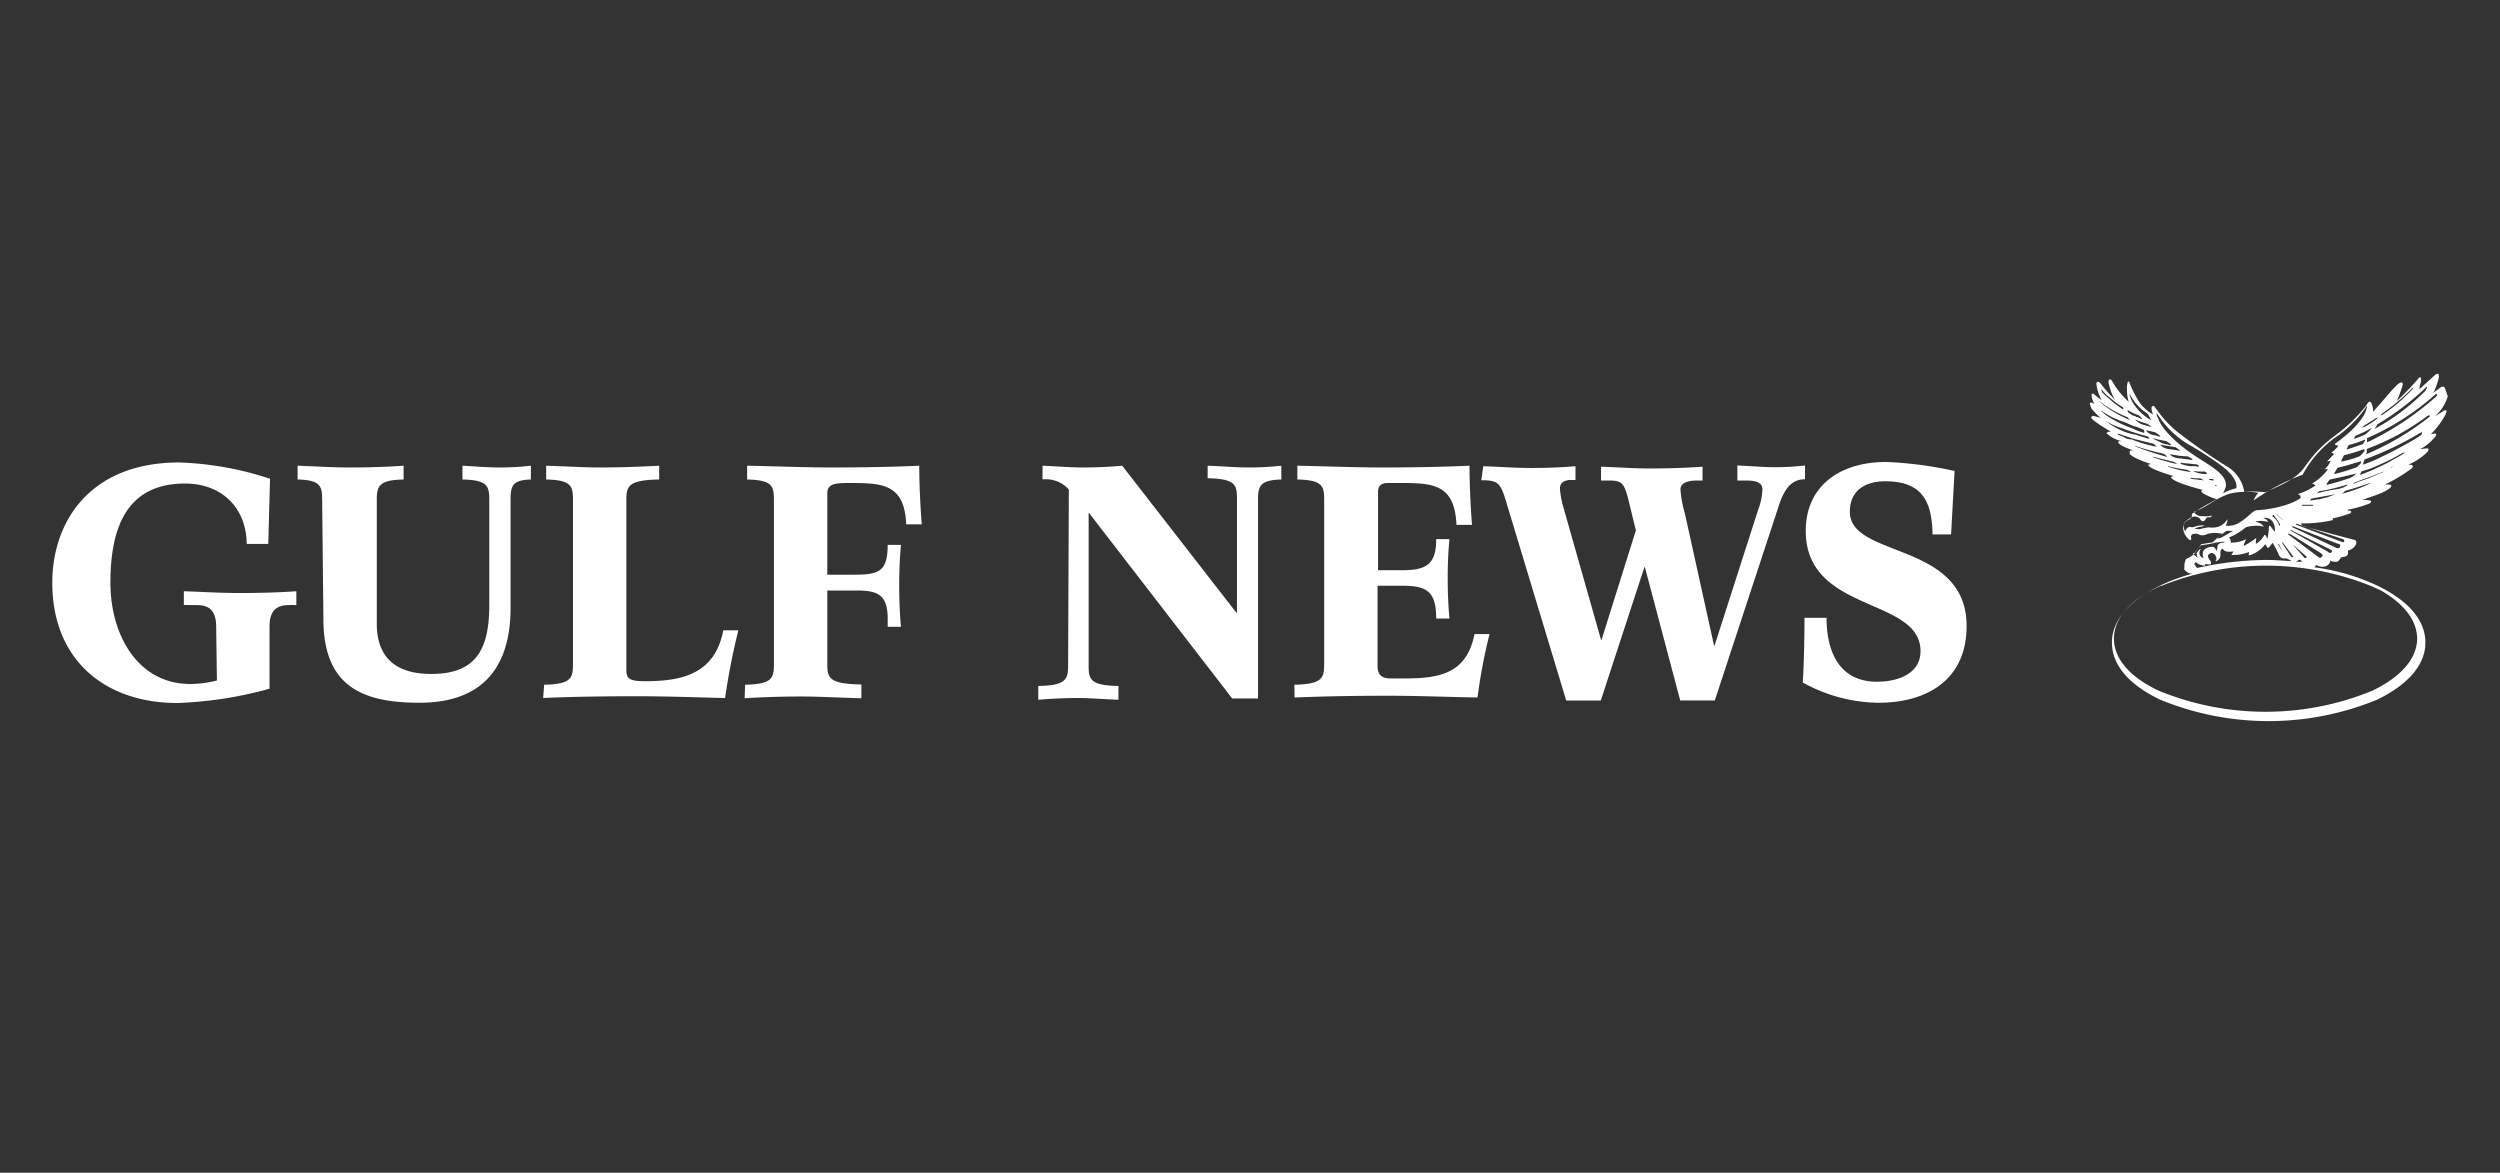 <svg xmlns="http://www.w3.org/2000/svg" xmlns:xlink="http://www.w3.org/1999/xlink" width="1290.93" height="605.56" viewBox="0 0 1290.93 605.56"><rect x="0" y="0" width="1290.93" height="605.56" fill="#333333" stroke="none"/><defs><clipPath id="clip-logo_gulf-news"><rect width="1290.93" height="605.56"></rect></clipPath></defs><g id="logo_gulf-news" clip-path="url(#clip-logo_gulf-news)"><g id="gulf-news" transform="translate(27.005 192.9)"><g id="Artboard_30" transform="translate(0 0.1)"><g id="Group_95"><g id="Group_66" data-name="Group 66"><g id="Group_94"><path id="Path_312" d="M1224.719-20.172c-.259,0-.259-.259-.906,0s-3.752,2.717-4.658,3.364c0-.259,0-.259.259-.259l.259-.259a39.375,39.375,0,0,0,2.717-7.763,3.28,3.28,0,0,0-.259-1.553.278.278,0,0,0-.259-.259h0a2.386,2.386,0,0,0-1.553.647c-.647.647-7.763,7.116-7.763,7.116l-.259.259v-.388l.259-1.553a13.283,13.283,0,0,0,.647-3.105,1.87,1.87,0,0,0-.259-.906.278.278,0,0,0-.259-.259h0c-.259,0-.906.259-.906.647a150.562,150.562,0,0,1-10.868,11.386l-.259.259c.259-.647.647-1.553.906-2.2a54.343,54.343,0,0,0,2.2-6.469c0-.259,0-.259-.259-.647,0-.259-.259-.259-.647-.259-1.294,0-3.752,2.717-9.575,9.574l-4.916,5.564V-7.88a8.67,8.67,0,0,0-.906-4.011c-.259-.259-.647-.647-.906-.647s-.906.647-1.811,2.2A78.926,78.926,0,0,1,1169.86,4.152l-.259.259A64.992,64.992,0,0,0,1153.169,21.1c-4.011,5.822-11.127,8.928-16.432,11.386-1.553.647-2.717,1.294-4.011,1.811a61.035,61.035,0,0,0-10.868-.259,18.731,18.731,0,0,0-9.316-13.327A294.091,294.091,0,0,1,1086.536,2.47a56.558,56.558,0,0,1-9.575-10.48c-1.294-1.553-1.553-2.2-1.811-2.2-.259-.259-.647,0-.906.259s-.259.259-.259.906a7.684,7.684,0,0,0,.906,3.364l-.259-.259a21.006,21.006,0,0,1-6.857-6.21,53.15,53.15,0,0,1-5.3-10.48.278.278,0,0,0-.259-.259h0c-.259,0-.647.259-.647.906a9.873,9.873,0,0,0-.259,3.364,20.631,20.631,0,0,0,.906,6.21,41.7,41.7,0,0,1-8.669-10.868c-.259-.259-.647-.906-1.294-.647a.278.278,0,0,0-.259.259h0c0,.259-.259.259-.259.906a26.879,26.879,0,0,0,3.364,9.316,83.031,83.031,0,0,1-7.116-8.022c-.259-.259-.906-1.294-1.553-1.294-.259,0-.259,0-.647.259-.259.259-.259.259-.259.906a22.323,22.323,0,0,0,2.717,8.281,30.276,30.276,0,0,1-4.011-3.105,2.4,2.4,0,0,0-.906-.259,1.5,1.5,0,0,0-.259,1.294,10.011,10.011,0,0,0,1.552,4.27c-.259,0-.259,0-.259-.259-.647-.259-.906-.647-1.553-.647-.259,0-.259,0-.647.259v.259a9.591,9.591,0,0,0,.906,2.717,39.589,39.589,0,0,0,4.658,4.658,32.409,32.409,0,0,0-3.364-.906c-.259,0-.906-.259-1.294.259s-.259.259-.259.259v.259c.259.906,4.011,3.752,10.48,7.375a2.561,2.561,0,0,0-2.2.259l-.259.259v.259a17.183,17.183,0,0,0,7.763,4.011h-.259c-.906,0-1.294,0-1.553.259v.259c.259.647.259,1.553,7.763,4.27-.906,0-1.553,0-1.811.259v1.423c.259.906,4.011,3.105,10.868,5.3a2.128,2.128,0,0,1-1.294.259V20.2c.259,1.553,7.116,4.011,13.327,5.822a2.333,2.333,0,0,0-1.294.259.279.279,0,0,0-.259.259h0c0,.647,1.812,2.717,16.044,6.469h.259c-.259.259-.647.259-.647.647s.259.906,1.553,1.553a31.222,31.222,0,0,0,6.469,2.717,111.741,111.741,0,0,0-12.68,7.375l-.259.259v.259A2.547,2.547,0,0,1,1093,48.531a4.632,4.632,0,0,0-2.717,3.752v.647a8.942,8.942,0,0,0,3.105,5.822,1.232,1.232,0,0,0,.906.259c0-.259.259-.647.259-.906a1.65,1.65,0,0,1,0-1.553c.259-.259.259-.647.906-.647a3.714,3.714,0,0,1,3.105.259l.647.259a5.456,5.456,0,0,0,3.752-.647,14.4,14.4,0,0,1,6.21-.259h1.294a4.46,4.46,0,0,1-1.553,1.553l-.906.906a19.887,19.887,0,0,0-2.458,2.2c-.259,0-5.822.906-5.822.906a.278.278,0,0,0-.259.259h0c-1.035,1.553-2.2,3.105-3.364,4.658a12.593,12.593,0,0,1-4.27,2.717,8.668,8.668,0,0,0-.906,4.011v1.553l.906.906c.259,0,.906.647,1.553.906l1.294.259h.259a99.894,99.894,0,0,0-16.691,6.21c-15.785,7.763-24.713,17.855-24.713,29.37s8.669,21.607,24.713,29.37a147.183,147.183,0,0,0,112.436,0c15.785-7.763,24.713-17.855,24.713-29.37s-8.669-21.607-24.713-29.37a109.731,109.731,0,0,0-32.993-9.574h.259a1.245,1.245,0,0,0,.906-1.294,5.833,5.833,0,0,0,4.658.906,3.455,3.455,0,0,0,2.717-2.717.278.278,0,0,1,.259-.259h0l.259.259a8.438,8.438,0,0,0,3.105.259,4.46,4.46,0,0,0,1.553-1.553c.259-.259.259-.647.647-.647s.259-.259.906-.259a3.671,3.671,0,0,0,2.2-.906,2.227,2.227,0,0,0,.259-1.553c0-.259,0-.906.259-.906a6.157,6.157,0,0,0,4.011-3.364V59.658a1.8,1.8,0,0,0-1.552-.906L1152.522,51.9a4.46,4.46,0,0,1-1.553-1.553,66.848,66.848,0,0,0,16.044-1.553.611.611,0,0,0,.647-.647c0-.259-.259-.259-.259-.647s-1.035.518-1.294.518h.259A61.207,61.207,0,0,0,1176.2,45.3c.906-.259.906-.906.906-.906,0-.259-.647-.647-.906-.647a2.332,2.332,0,0,1-1.294-.259c.259,0,.259,0,.647-.259a54.613,54.613,0,0,0,10.869-3.105c.259-.259.906-.259.906-.906,0-.259,0-.259-.259-.647a13.974,13.974,0,0,0-4.011-.259.278.278,0,0,0,.259-.259h0a7.484,7.484,0,0,0,1.811-.647c3.752-1.294,10.48-3.364,12.421-5.822.259-.259.259-.259.259-.647s-.259-.259-.647-.647H1194.7l.259-.259.647-.259a85.369,85.369,0,0,0,12.68-7.763,1.593,1.593,0,0,0,.647-1.294l-.259-.259a1.376,1.376,0,0,0-1.553-.259h-.259l.259-.259.259-.259a30.908,30.908,0,0,0,9.316-6.469c0-.259.259-.259.259-.647v-.647c0-.259-.259-.259-.647-.259-1.294,0-2.2.259-3.364.259a.278.278,0,0,1,.259-.259h0l.647-.259a24.336,24.336,0,0,0,7.116-6.469c0-.259,0-.906-.259-.906s-.259-.259-.647,0l-1.811.259.259-.259a42.842,42.842,0,0,0,7.116-9.574,4.363,4.363,0,0,0,.647-2.2c0-.259,0-.259-.259-.259a2.333,2.333,0,0,0-1.294.259l-.259.259-4.011,2.458.259-.259.906-.906a21.635,21.635,0,0,0,5.3-8.928v-.259c-1.552-4.528-1.552-4.787-2.2-4.787m-32.088,14.1a104.675,104.675,0,0,0,16.432-13.844c0,.259,0,.259-.259.906a84.039,84.039,0,0,1-16.432,13.844c.259.129.259-.518.259-.906m23.419-14.1h0l.259.259a5.5,5.5,0,0,1-1.294,2.2,112.7,112.7,0,0,1-26.006,19.408,9.842,9.842,0,0,0,1.553-2.458,139.514,139.514,0,0,0,25.489-19.408M1190.82-4.516c0,.259-.259.906-2.2,2.2a32.465,32.465,0,0,1-5.822,3.364c.259-.259.259-.647.647-.906.259-.259,3.364-2.2,7.375-4.658M1179.693,21.49c-3.752,1.294-7.375,2.458-11.127,3.364h-.259V24.6l1.553-2.717a.278.278,0,0,1,.259-.259h0c4.011-.906,8.022-2.2,12.033-3.364v.906a14.1,14.1,0,0,1-2.458,2.329m0,3.105h0a.278.278,0,0,1-.259.259h0a8.46,8.46,0,0,1-3.364,2.2c-3.752,1.294-7.763,2.458-11.386,3.364-.259,0-.259,0-.259-.259V29.9l1.553-2.2h.259c1.423-.388,6.34-1.294,13.456-3.105h0m1.812-8.928a45.387,45.387,0,0,1-9.316,2.717h-.259v-.259l1.294-2.717.259-.259a102.478,102.478,0,0,0,10.221-3.105.278.278,0,0,1,.259.259h0v.647a15.566,15.566,0,0,1-2.458,2.717m1.552-6.21c-2.717.906-5.3,1.811-8.022,2.717h-.259v-.259l.906-1.811a.278.278,0,0,1,.259-.259h0a45.067,45.067,0,0,0,8.022-2.717.278.278,0,0,1,.259.259h0v.259c-.388.518-.776,1.164-1.165,1.811m-4.27-2.846h-.259V6.352l.906-1.294a61.14,61.14,0,0,0,8.281-4.011,13.846,13.846,0,0,1-3.364,3.364,33.113,33.113,0,0,1-5.564,2.2M1076.832-6.328a11.191,11.191,0,0,1,.906,1.294,47.653,47.653,0,0,0,15.138,14.491,177.781,177.781,0,0,1,17.6,11.386c8.022,6.21,7.375,10.221,7.375,10.868a.611.611,0,0,1-.647.647,28.494,28.494,0,0,0-5.822,2.2c-.647.259-.259-.259-.259-.259a10.667,10.667,0,0,0,1.294-3.364c.259-7.763-12.421-11.774-23.16-20.7S1077.867-3.093,1077.22-4.258s-.776-2.07-.388-2.07m1.553,16.044,7.763,1.294h.259l2.2,1.553v.259s0,.259-.259,0l-1.294-.259-4.658-.647a6.883,6.883,0,0,1-4.011-2.2h0m-3.494-3.105-.259-.259,2.458.647,4.658.906,2.2,1.553s.259.259,0,.259l-.259.259c-1.294-.259-2.717-.647-4.011-.906-1.682-.906-3.235-1.553-4.787-2.458m8.41,8.022c1.812.259,3.752.647,5.822.906l3.752.259,2.2,1.294s.259.259,0,.259l-.259.259-4.658-.647c-.906,0-1.553-.259-2.458-.259a7.027,7.027,0,0,1-4.4-2.07m5.822,4.4c.647,0,1.294.259,2.2.259l6.21.647.906.647s.259.259,0,.259l-.259.259h-.259a9.877,9.877,0,0,0-3.364-.259,16.615,16.615,0,0,1-5.563-1.294l.129-.518M1075.538,3.247h0l.647.259,2.2,1.553s.259.259,0,.259l-.259.259-2.2-.647c-.259,0-.906-.259-1.294-.259a5.852,5.852,0,0,1-3.105-1.811.278.278,0,0,0-.259-.259h0V2.341c1.812.259,3.105.647,4.27.906M1073.727.53h0l-4.658-1.294a11.631,11.631,0,0,1-3.364-2.2l-.259-.259c1.811.647,4.011,1.553,6.469,2.2l1.811,1.294V.53M1062.6-16.808a24.386,24.386,0,0,0,8.928,10.221c.906.647,1.553,2.458,2.2,3.364v.259a26.145,26.145,0,0,1-8.927-8.281,12.9,12.9,0,0,1-2.2-5.564m-.906,8.669a26.373,26.373,0,0,0,5.822,2.717l1.553,1.553v.259s-.259.259-.259,0l-1.553-.647a.857.857,0,0,0-.906-.259,6.59,6.59,0,0,0-2.2-.906c-1.294-.906-1.811-1.294-2.2-1.553l-.259-.259v-.906m-13.585-10.868h0a19.9,19.9,0,0,0,4.658,4.658l.259.259c.906.776,1.811,1.553,2.717,2.2a30.12,30.12,0,0,0,3.364,2.2,1.5,1.5,0,0,1,.259,1.294c-1.553-1.035-3.105-2.2-4.658-3.364-1.553-1.294-3.105-2.717-4.658-4.011l-1.553-1.553-.259-.647c-.129-.129-.129-.388-.129-1.035m-1.294,6.21h0a8.5,8.5,0,0,1,2.2,1.553,62.928,62.928,0,0,0,12.68,6.857,4.46,4.46,0,0,0,1.553,1.553,61.84,61.84,0,0,1-14.491-8.281l-.906-.906a3.112,3.112,0,0,1-1.035-.776m1.811,5.564-.647-.259v-.259s.259-.259.259,0a40.028,40.028,0,0,0,11.774,5.822c1.553.647,3.364,1.553,5.3,2.2a21.462,21.462,0,0,1,4.011,1.553.884.884,0,0,1,.906.906v.906a28.493,28.493,0,0,1-5.822-2.2A58.832,58.832,0,0,1,1049.92-5.94c-.259-.388-1.294-1.035-1.294-1.294m2.846,5.564a.858.858,0,0,0-.906-.259v-.259s.259-.259.259,0l1.294.647a31.224,31.224,0,0,0,6.469,2.717,126.6,126.6,0,0,0,12.421,4.011l.906.259c.259.259.906.647.906.906v.259a2.333,2.333,0,0,1-1.294-.259l-2.2-.647-4.011-1.294h-.259l-1.552-.259-2.2-.647a35.79,35.79,0,0,1-9.833-5.175m5.175,6.469h0m1.294,2.2h0m1.553-1.294h0l-2.2-.906-.647-.259V4.282a.278.278,0,0,1,.259-.259h0l7.116,2.458c3.364.906,7.116,1.811,10.868,2.717.647.259.906.906,1.553,1.294.259.259,0,.259,0,.259a52.391,52.391,0,0,1-6.469-1.553,59.339,59.339,0,0,1-6.21-2.2,7.221,7.221,0,0,1-4.27-1.294m6.21,4.917h0c-.388,0-.388-.259,0,0-.259-.259,0-.259,0-.259a114.663,114.663,0,0,0,14.491,4.011,6.809,6.809,0,0,1,1.812,1.553s.259.259,0,.259-.259,0-.259-.259a136.984,136.984,0,0,1-16.044-5.3m8.928,5.564h0v-.259l11.127,2.717a11.193,11.193,0,0,0,1.294.906.278.278,0,0,1,.259.259h0a2.4,2.4,0,0,0-.906-.259,112.572,112.572,0,0,1-11.774-3.364m8.022,4.917h0v-.259a78.142,78.142,0,0,0,9.574,1.811c.259,0,.259.259.647.259a9.655,9.655,0,0,1,1.553.906,53.56,53.56,0,0,1-11.774-2.717m16.432,6.857c-1.294-.259-2.717-.259-4.658-.647a.259.259,0,1,1,0-.518h0a15.814,15.814,0,0,0,4.27.259,1.871,1.871,0,0,1,.906.259c.259.259,1.294.647,1.294.906a4.715,4.715,0,0,0-1.811-.259m2.07-3.105a15.2,15.2,0,0,1-5.3-1.294l-.259-.259a29.272,29.272,0,0,0,5.823.259l.259.259c1.035.388,1.682,1.035-.518,1.035m4.658,3.364c-.647,0-1.294-.259-1.811-.259l-.259-.259-.259-.259h2.2a.988.988,0,0,1,.259.647v.129m.518,2.588h0l.906-.259.259.259-.259.259a1.87,1.87,0,0,1-.906-.259m.906,27.43,4.917-3.752a.988.988,0,0,1,.647-.259h3.105s-4.658,2.717-5.822,3.364a7.572,7.572,0,0,1-2.847.647m24.454-6.21c0-.259-.906-1.811-4.011-2.458,0,0-.259-.259.259-.259a12.6,12.6,0,0,1,5.822.259h.259a3.141,3.141,0,0,0-2.2-1.811s-.259-.259,0-.259,5.822-.906,5.822,7.116h-.129c-.776-.906-1.553-1.811-2.2-2.717s-.906,0-.906,1.294-.647,5.564-.906,4.917-.906-2.458-1.553-1.553a10.631,10.631,0,0,1-4.011,4.27s-.259.259-.259-.259c0-.647.259-2.717.259-2.717a39.156,39.156,0,0,1-6.21,4.011s-.259.259-.259-.259a15.828,15.828,0,0,1,1.294-3.105,17.559,17.559,0,0,1-7.763,1.811.278.278,0,0,1-.259-.259h0a3.416,3.416,0,0,0-.906-2.458,22.877,22.877,0,0,0,5.3-2.717,32.024,32.024,0,0,0,3.364-2.458,17.03,17.03,0,0,1,9.186-.388c-.388,0,.259.388,0,0m15.4,15.526h0l-.259.259a1.871,1.871,0,0,1-.906-.259l-4.658-7.116v-.259h.259Zm-4.011-9.574h0l10.868,9.574v.259a.278.278,0,0,1-.259.259h0c-.129.259-.517.259-.776.129l-.129-.129-.259-.259-4.658-5.3-3.364-3.752-1.423-.776m-1.553,7.116h0l-2.2-3.752v-.388h.259l1.941,4.14c.259-.388.259,0,0,0m.647-16.173h0c-1.294-.906-2.2-1.811-3.364-2.717l-.259-.259s.259-.259.259,0c1.165,1.164,2.458,2.07,3.364,2.976m-1.941,1.941c0,.259,0,.259-.259.647-.259,0-.259,0-.259-.259a8.557,8.557,0,0,0-3.105-4.27c-.259,0-.259-.259-.259-.647s.259-.259.647-.259c1.165,1.682,2.329,3.235,3.235,4.787m-44.12,14.75A50.147,50.147,0,0,1,1099.6,61.6a45.308,45.308,0,0,0,5.822-.906,34.256,34.256,0,0,1,6.21-.906v.259c0,.259-.906.259-.906.259-2.2.259-2.717,1.294-2.717,2.2a4.361,4.361,0,0,1-.647,2.2,2.379,2.379,0,0,0-1.553-2.2,5.9,5.9,0,0,0-4.917,1.811,4.388,4.388,0,0,0,0,4.011c-2.2-.906-2.2-2.2-2.2-2.717a3.091,3.091,0,0,1,.647-1.811.278.278,0,0,0-.259-.259h0a14.894,14.894,0,0,0-1.812,2.2,5.353,5.353,0,0,0,.647,2.458s-1.552-1.294-2.2-1.811c-.776-.776.518-.776.518-.776m-1.811,8.41h0m3.105-.647h0l-.259-.259-.906-1.294-.259-.259V71.3c.259-.259.259-.647.647-.906a9.052,9.052,0,0,0,4.658,1.811h.259V71.3a19.3,19.3,0,0,0,2.717.259.278.278,0,0,0,.259-.259h0V70.009a5.759,5.759,0,0,1-1.552-2.717c0-.647.647-1.294,1.552-1.553s1.553.259,2.2.906c1.294,2.2.259,2.717.259,2.717v.259l.259.259a3.586,3.586,0,0,0,2.2-2.717V65.869a2.789,2.789,0,0,1,.647-2.2.487.487,0,0,1,.776.129l.13.129c.259.259.906,1.553,5.3.906a11.191,11.191,0,0,0-.906,1.294l-.259.259a.278.278,0,0,0,.259.259h0a21,21,0,0,0,8.928-1.553c0,.259-.259.906-.259,1.294-.259.259-.259.259,0,.259a.278.278,0,0,1,.259.259h0a15.972,15.972,0,0,0,8.281-5.822c.259.647.647.906.906,1.553.259.259.259.259.647.259s.259,0,2.2-2.458l.259.259a46.374,46.374,0,0,1,3.105,6.21s.906,1.553,2.2,1.553h.906a2.333,2.333,0,0,1,1.294.259l.647.259a9.65,9.65,0,0,0,1.553.906c-4.27-.259-8.669-.647-13.327-.647a172.467,172.467,0,0,0-35.581,4.14m94.451,11.386a19.478,19.478,0,0,1,2.2,1.294c11.127,6.857,16.949,15.138,16.949,23.807,0,10.221-8.281,19.8-23.16,26.912a145.2,145.2,0,0,1-110.236,0c-15.138-7.116-23.16-16.691-23.16-26.912,0-7.763,4.658-15.4,13.844-21.607a62.446,62.446,0,0,1,9.575-5.3.858.858,0,0,1,.906-.259,145.262,145.262,0,0,1,109.071.259c1.294.647,2.847,1.294,4.011,1.811m-43.473-14.75c.647,0,.906-.259,1.553-.906h.259l.647.259.906.647a7.38,7.38,0,0,1-3.364,0m13.2-2.2c-.259.259-.647.647-1.811-.259l-15.138-11.386-.259-.259v-.259h.259l.906.259,15.785,9.833.906.906V66.9a2.319,2.319,0,0,1-.647.906m5.564-3.105h0a1.246,1.246,0,0,1-1.294.906h-.259l-.259-.259-.259-.259-12.033-6.857-7.116-4.011-.259-.259v-.259h.259l.259.259,20.7,10.221v.259l.259.259m4.011-2.2c-.259.647-.647.647-1.294.647h-.259l-23.16-10.868v-.259l.259-.259,19.8,7.763,4.917,1.811a3.778,3.778,0,0,0-.259,1.164m1.553-4.011h0c.259,0,.259.259.647.647v.647a.858.858,0,0,1-.906.259l-23.807-8.928-.259-.259a.278.278,0,0,1,.259-.259h.259ZM1150.97,37.275c-6.469,4.658-19.149,6.21-22,6.21-2.717,0-4.658,3.364-8.669,5.822a10.636,10.636,0,0,1-8.022,2.2,6.269,6.269,0,0,0,.906-3.364,8.814,8.814,0,0,1-4.917,4.011,11.35,11.35,0,0,1-4.658.259,29.589,29.589,0,0,0-4.658.906,9.244,9.244,0,0,1-2.717-.259,18.852,18.852,0,0,1,2.458-.906,6.456,6.456,0,0,0,2.717-.647,10.579,10.579,0,0,0-5.3.647,3.99,3.99,0,0,1-2.458,0,2.9,2.9,0,0,0-2.2,2.458,6.268,6.268,0,0,1-.906-3.364c0-2.2,4.658-4.27,4.658-4.27a4.014,4.014,0,0,1,3.752.906c.647,1.294,1.553,1.811,2.458.906s.906-1.553,1.553-1.553h1.294l.906-.647v-.259a11.351,11.351,0,0,1-4.658.259,4.629,4.629,0,0,1-4.658-2.2c6.469-2.2,12.68-8.022,19.408-9.574a38.318,38.318,0,0,1,13.844-.259,15.908,15.908,0,0,0-2.458,4.011,110.383,110.383,0,0,1,25.359-13.327,57.006,57.006,0,0,1,19.408-20.96,63.2,63.2,0,0,0,12.939-13.327c.647-1.294.906-1.294.906-1.294-.259,4.27-4.27,8.928-7.763,12.421a90.394,90.394,0,0,1-8.669,7.116.578.578,0,0,0,0,.647h0a3.827,3.827,0,0,0,1.294.259.278.278,0,0,1,.259.259h0a16.577,16.577,0,0,1-3.364,3.364c-.259.259,0,.259,0,.259a1.871,1.871,0,0,1,.906.259.577.577,0,0,1,0,.647h0l-3.106,3.235-.259.259,1.553-.259a.278.278,0,0,1,.259.259h0a11.184,11.184,0,0,1-2.717,3.752l-.259.259h1.552c.259,0,0,.259,0,.259a28.125,28.125,0,0,1-8.022,7.116s1.553.647,1.553.906v.259a33.343,33.343,0,0,1-8.928,4.27s1.294.647,1.294.906c0,.388.129.776.129,1.164m6.081,4.011h-5.175a.278.278,0,0,1-.259-.259h0l.259-.259h5.3a.278.278,0,0,1,.259.259h0c.259-.129,0,.259-.388.259m11.515-5.952h0l-.259.259a25.93,25.93,0,0,0-3.364,1.294,20.675,20.675,0,0,0-2.717.647,1.87,1.87,0,0,0-.906.259l-4.658.647c-1.553.259-.259-.647,0-.906h.259c.776-.259,5.175-.906,11.645-2.2,0-.518.259-.259,0,0m-9.057-.518h0l.906-.906a.858.858,0,0,1,.906-.259,102.766,102.766,0,0,0,13.844-3.364s.259,0,0,.259l-.259.259a12.079,12.079,0,0,1-4.658,1.811,83.341,83.341,0,0,0-10.739,2.2m27.818-5.3h0a78.642,78.642,0,0,1-15.138,5.564A6.812,6.812,0,0,0,1174,33.523c3.752-.906,8.022-2.458,12.938-4.011h.388m11.515-8.669c-.906.647-1.811.906-2.717,1.553a9.305,9.305,0,0,0-2.717,1.553c-.259.259-.906.259-1.553.647a105.919,105.919,0,0,1-10.221,4.011,19.1,19.1,0,0,0-3.752,1.553l.906-.906a25.922,25.922,0,0,0,3.364-1.294c4.658-1.553,9.316-3.364,13.844-5.3a8.224,8.224,0,0,1,2.847-1.811c0-.259.259-.647,0,0m5.822-7.116h0v.259c-.906.647-1.553.906-2.458,1.553l-4.011,2.2-1.553.906c-2.717,1.553-5.563,2.717-8.281,4.011-2.2.906-4.27,1.811-6.857,2.717l.906-1.811c1.552-.647,3.105-.906,4.658-1.553a123.313,123.313,0,0,0,14.491-6.857,8.527,8.527,0,0,1,3.105-1.423c-.259-.259-.259,0,0,0m8.927-9.574c0,.906-8.927,5.822-16.691,9.833l-5.564,2.717a74.085,74.085,0,0,1-8.281,3.364l.906-2.717a170.2,170.2,0,0,0,28.982-13.844c.259,0,.259-.259.647-.259v.906m4.011-8.928a139.225,139.225,0,0,1-32.734,19.408,6.5,6.5,0,0,0,.259-2.717,123.485,123.485,0,0,0,31.182-16.949c.647-.259.906-.647,1.294-.259s0,.259,0,.518m3.494-10.48a151.619,151.619,0,0,1-35.84,23.807v-2.2a132.579,132.579,0,0,0,35.193-22.513.858.858,0,0,1,.906-.259c.259-.129,0,.518-.259,1.164M74.618,103.649c0-10.868-6.469-11.127-11.127-11.127H57.927V85.406c8.928.259,18.243.906,28.723.906s20.055-.259,29.37-.906v7.116H113.3c-4.658,0-11.127.259-11.127,11.127v32.087a203.978,203.978,0,0,1-47.614,7.375c-37.133,0-64.563-22-64.563-62.1,0-31.182,19.149-62.1,65.469-62.1a165.221,165.221,0,0,1,46.967,8.41l-.906,33.64H90.4c-.259-19.408-13.585-31.182-31.829-31.182-30.017,0-38.557,22.513-38.557,51.236,0,27.43,14.491,52.271,41.144,52.271a55.691,55.691,0,0,0,13.844-1.811Zm54.73-65.469c0-7.116-.906-10.221-12.68-10.48V20.584c8.281.259,17.6.906,26.912.906s18.5-.259,27.818-.906V27.7c-12.68.259-13.844,3.364-13.844,10.48V102.1c0,18.89,11.386,26.006,28.076,26.006,22.513,0,30.017-11.774,30.017-35.581V38.181c0-7.116-.906-10.221-13.844-10.48V20.584c5.822.259,12.033.906,18.89.906a139.879,139.879,0,0,0,16.432-.906V27.7c-9.574.259-10.48,3.364-10.48,10.48V93.816c0,39.2-23.16,49.166-46.967,49.166-29.37,0-49.684-8.281-49.684-43.215Zm114.635,95.486c13.844-.259,14.879-3.364,14.879-10.48V38.181c0-7.116-.906-10.221-13.844-10.48V20.584c9.316.259,18.89.906,27.818.906s18.5-.259,30.535-.906V27.7c-15.785.259-16.949,3.364-16.949,10.48V125c0,4.917.259,6.857,9.574,6.857,19.408,0,36.1-3.752,40.5-26.265h7.763a354.485,354.485,0,0,0-6.857,34.934c-13.327-.259-28.465-.906-45.414-.906-17.855,0-34.287.259-48.519.906Zm103.767,0c13.844-.259,14.879-3.364,14.879-10.48V38.181c0-7.116-.906-10.221-13.844-10.48V20.584c14.491.259,29.37.906,44.12.906,14.879,0,30.017-.259,44.767-.906,0,9.833.647,22.513,1.294,30.276h-8.022c-.906-20.7-12.033-21.348-28.723-21.348-7.116,0-12.033,0-12.033,5.3v42.05h13.844c12.68,0,17.338-1.553,17.338-15.4h6.857c-.647,7.116-.906,13.844-.906,20.96s.259,14.232.906,21.348h-6.857V98.862c-.259-11.774-5.3-13.844-16.044-13.844H390.187v38.039c0,7.116.906,10.221,17.6,10.48v7.116c-10.48-.259-22-.906-30.923-.906s-19.149.259-29.37.906ZM514.914,32.876a15.7,15.7,0,0,0-11.774-5.3h-1.811V20.584c6.857.259,13.844.906,20.443.906s13.844-.259,20.7-.906l59,75.949h.259v-59c0-7.116-.906-10.221-15.138-10.48V20.584c7.375.259,14.879.906,20.7.906a155.639,155.639,0,0,0,17.338-.906V27.7c-10.868.259-12.033,3.364-12.033,10.48v102.6H599.273L525.394,45.038h-.259v78.8c0,7.116.906,10.221,15.4,10.48v7.116c-7.375-.259-14.879-.906-20.7-.906s-13.327.259-20.7.906v-7.116c14.232-.259,15.4-3.364,15.4-10.48ZM631.36,133.667c14.232-.259,15.4-3.364,15.4-10.48V38.181c0-7.116-.906-10.221-13.844-10.48V20.584c14.491.259,29.37.906,44.12.906,14.879,0,30.017-.259,44.767-.906,0,9.833.647,22.513,1.294,30.535h-8.022c-.906-20.96-12.033-21.607-28.723-21.607H679.88c-4.011,0-5.3,1.553-5.3,4.917V74.538h12.68c12.68,0,17.338-3.364,17.338-16.044h6.857c-.647,6.469-.906,13.327-.906,20.055,0,7.116.259,13.844.906,20.96h-6.857c0-13.844-4.658-16.949-17.338-16.949H674.316v41.4c0,4.658,2.2,6.469,6.857,6.469h7.116c18.5,0,32.087-2.717,36.1-22.9h7.763a280.709,280.709,0,0,0-6.21,32.734c-15.4-.259-30.923-.906-46.32-.906-16.044,0-32.088.259-48.131.906ZM728.917,20.843c8.281.259,16.432.906,24.454.906s15.4-.259,23.16-.906v7.116h-3.364c-4.27.647-4.658,2.717-4.658,4.658a48.106,48.106,0,0,0,1.811,9.574l19.408,68.315h.259l17.726-56.541L803.7,37.534c-2.2-8.281-3.364-9.316-10.221-9.316h-3.752V21.1c8.281.259,16.949.906,24.971.906,8.928,0,18.243-.259,27.43-.906v7.116h-2.717c-5.564,0-8.669,1.553-8.669,4.658a53.369,53.369,0,0,0,2.2,12.033l15.138,68.574h.259l22.513-70.127a32.271,32.271,0,0,0,2.2-10.48c0-3.752-3.364-4.658-8.928-4.658h-4.011V20.455c6.469.259,13.844.906,18.89.906a133.384,133.384,0,0,0,16.044-.906v7.116c-7.375,0-10.868,5.564-13.585,13.844l-32.993,100.4H830.613L812.37,72.985h-.259L789.6,141.818H771.743L741.208,40.768c-3.364-11.386-4.27-12.68-13.327-12.68ZM970.478,56.036H960.9c-.259-16.949-5.3-27.43-24.454-27.43-9.316,0-18.243,4.011-18.243,15.785,0,24.066,60.293,15.138,60.293,59,0,28.076-20.96,39.592-45.414,39.592a81.891,81.891,0,0,1-39.2-10.48c.647-9.574.906-23.807.906-33.381h11.386c0,18.243,7.116,32.993,26.006,32.993,11.774,0,22.513-4.658,22.513-15.785,0-28.076-59.258-19.408-59.258-62.1,0-22.513,16.691-35.581,41.662-35.581A200.125,200.125,0,0,1,972.289,23.3Z" transform="translate(10 26.9)" fill="#fff"></path></g></g></g></g></g></g></svg>